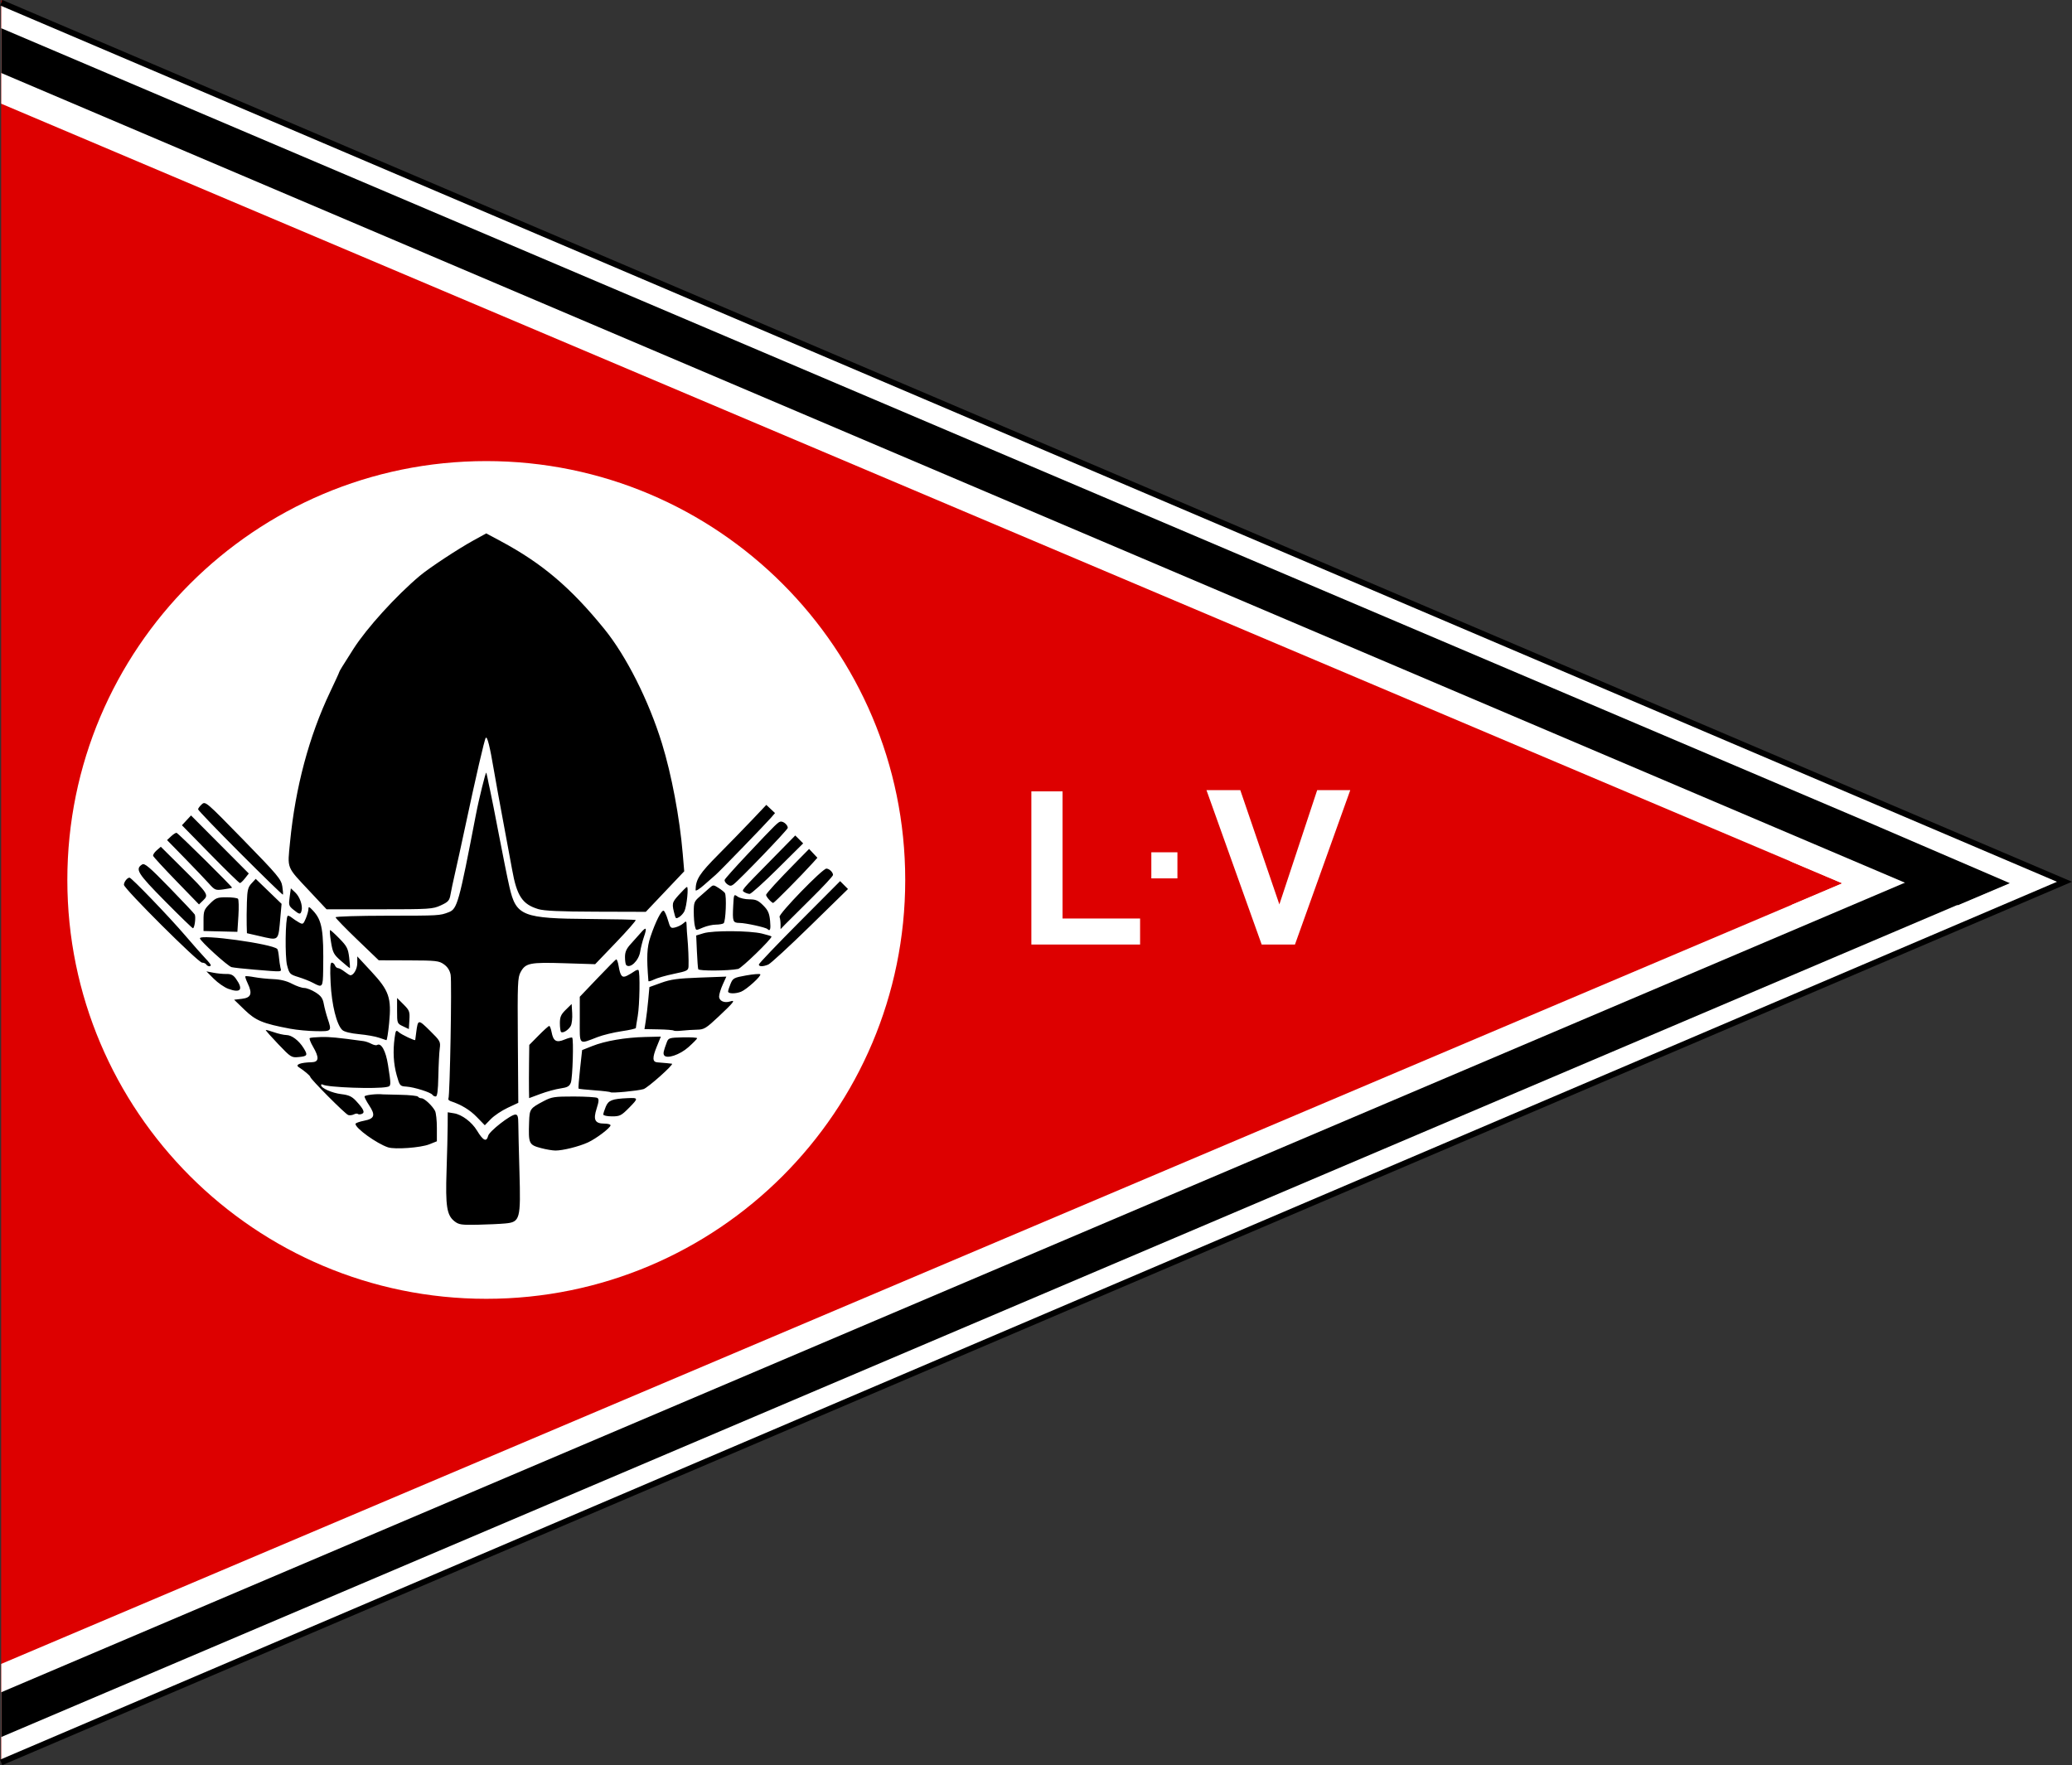 <?xml version="1.0" encoding="UTF-8" standalone="no"?>
<!-- Created with Inkscape (http://www.inkscape.org/) -->

<svg
   xmlns:dc="http://purl.org/dc/elements/1.1/"
   xmlns:cc="http://creativecommons.org/ns#"
   xmlns:rdf="http://www.w3.org/1999/02/22-rdf-syntax-ns#"
   xmlns:svg="http://www.w3.org/2000/svg"
   xmlns="http://www.w3.org/2000/svg"
   xmlns:sodipodi="http://sodipodi.sourceforge.net/DTD/sodipodi-0.dtd"
   xmlns:inkscape="http://www.inkscape.org/namespaces/inkscape"
   width="470"
   height="400.469"
   id="svg3145"
   version="1.1"
   inkscape:version="0.48.4 r9939"
   sodipodi:docname="Wimpel Führer Reichslehrlager RAD 1934.svg">
  <rect width="100%" height="100%" fill="#333333" stroke="none"/>
  <defs
     id="defs3147" />
  <sodipodi:namedview
     id="base"
     pagecolor="#ffffff"
     bordercolor="#666666"
     borderopacity="1.0"
     inkscape:pageopacity="0.0"
     inkscape:pageshadow="2"
     inkscape:zoom="1.3159579"
     inkscape:cx="235"
     inkscape:cy="200.23437"
     inkscape:document-units="px"
     inkscape:current-layer="layer1"
     showgrid="false"
     fit-margin-top="0"
     fit-margin-left="0"
     fit-margin-right="0"
     fit-margin-bottom="0"
     inkscape:window-width="1024"
     inkscape:window-height="742"
     inkscape:window-x="-4"
     inkscape:window-y="-4"
     inkscape:window-maximized="1"
     inkscape:snap-global="false" />
  <g
     inkscape:label="Ebene 1"
     inkscape:groupmode="layer"
     id="layer1"
     transform="translate(-161.438,-325)">
    <path
       style="color:#000000;fill:#dd0000;fill-opacity:1;stroke:none;stroke-width:1;marker:none;visibility:visible;display:inline;overflow:visible;enable-background:accumulate"
       d="m 161.696,325.08 466.403,199.887 -466.403,199.887 z"
       id="path2986"
       inkscape:connector-curvature="0" />
    <g
       id="g3106"
       transform="matrix(0.872,0,0,0.872,510.229,244.102)">
      <path
         transform="matrix(2.221,0,0,2.221,-663.152,-728.998)"
         d="m 224.511,473.083 c 0,27.099 -21.968,49.068 -49.068,49.068 -27.099,0 -49.068,-21.968 -49.068,-49.068 0,-27.099 21.968,-49.068 49.068,-49.068 27.099,0 49.068,21.968 49.068,49.068 z"
         sodipodi:ry="49.067558"
         sodipodi:rx="49.067558"
         sodipodi:cy="473.08261"
         sodipodi:cx="175.44299"
         id="path3754"
         style="fill:#ffffff;fill-opacity:1;stroke:none"
         sodipodi:type="arc" />
      <path
         sodipodi:nodetypes="cscccsssssssccsssssssssccssssssssscccccsssscccsssscsssscccscccccccssssssssssssssssssccsssscccccssssssccccssssssssssccssccccccsssccsssssccssssccccsssssssssccsssssssscccssccscccscccccsssssssssscccccccccccssssscccccccccsssscccccssccsssssssssccssssssssssccssssscccccsssccsssssccssssssccssssscccccccsccccscccccccsssccccccssssssssccssssssccssssccssssccccsssscccccsccsssssssscccssssscccsscccccccscccccccscccccsccssssscccccccsccscccccsscccccsssccsssssccccccccsc"
         id="path2449"
         d="m -281.763,410.527 c -2.002,-1.575 -2.369,-3.919 -2.062,-13.179 0.15,-4.529 0.28,-9.798 0.288,-11.708 l 0.016,-3.473 1.638,0.266 c 2.056,0.334 4.621,2.263 5.977,4.496 1.615,2.659 2.476,3.058 2.905,1.347 0.295,-1.177 5.86,-5.515 7.075,-5.515 0.598,0 0.759,0.518 0.766,2.47 0.006,1.359 0.138,6.917 0.295,12.352 0.36,12.422 0.164,13.145 -3.662,13.508 -1.388,0.132 -4.65,0.283 -7.247,0.336 -4.181,0.085 -4.868,-0.018 -5.988,-0.899 z m 22.539,-19.034 c -3.203,-0.86 -3.321,-1.119 -3.129,-6.834 0.113,-3.359 0.234,-3.53 3.873,-5.439 2,-1.05 2.768,-1.164 7.764,-1.158 3.05,0.005 5.804,0.172 6.121,0.373 0.447,0.284 0.402,0.91 -0.199,2.788 -0.934,2.92 -0.427,3.89 2.033,3.89 0.874,0 1.589,0.198 1.589,0.439 0,0.648 -3.714,3.466 -5.882,4.462 -2.324,1.068 -6.583,2.129 -8.47,2.108 -0.776,-0.008 -2.441,-0.292 -3.7,-0.63 z m -39.826,-0.203 c -2.943,-0.984 -8.47,-4.962 -8.47,-6.097 0,-0.216 1.004,-0.587 2.231,-0.825 2.737,-0.53 3.036,-1.419 1.339,-3.984 -0.669,-1.012 -1.217,-2.056 -1.217,-2.32 0,-0.377 3.184,-0.749 4.763,-0.556 0.161,0.02 2.23,0.071 4.596,0.114 2.367,0.043 4.418,0.264 4.558,0.49 0.14,0.227 0.55,0.412 0.911,0.412 0.737,0 2.778,1.902 3.512,3.273 0.265,0.495 0.482,2.479 0.482,4.409 l 0,3.509 -1.963,0.786 c -2.221,0.889 -8.962,1.383 -10.742,0.788 z m 23.11,-7.872 c -1.821,-1.874 -4.026,-3.217 -6.788,-4.132 -0.469,-0.156 -0.746,-0.456 -0.615,-0.669 0.392,-0.634 0.924,-30.375 0.577,-32.225 -0.213,-1.137 -0.792,-2.043 -1.735,-2.714 -1.304,-0.928 -2.021,-1.009 -9.19,-1.032 l -7.775,-0.025 -5.615,-5.394 c -3.088,-2.967 -5.615,-5.573 -5.615,-5.793 0,-0.219 5.982,-0.404 13.293,-0.411 13.791,-0.012 13.78,-0.012 16.147,-0.915 2.211,-0.844 2.641,-2.385 7.033,-25.223 0.946,-4.917 2.537,-10.922 2.66,-11.068 0.191,-0.067 0.506,2.152 1.079,4.619 0.658,2.834 3.805,19.855 5.03,25.157 1.737,7.521 3.366,8.162 21.045,8.284 6.308,0.044 11.605,0.164 11.773,0.267 0.167,0.103 -2.135,2.732 -5.116,5.841 l -5.42,5.653 -7.999,-0.252 c -8.967,-0.283 -10.106,-0.053 -11.386,2.298 -0.772,1.418 -0.833,2.931 -0.725,17.784 l 0.119,16.234 -2.784,1.305 c -1.531,0.718 -3.491,2.032 -4.356,2.921 l -1.572,1.615 -2.065,-2.125 z m -33.462,-0.533 c -0.76,-0.235 -9.882,-9.406 -9.882,-9.935 0,-0.285 -1.618,-1.648 -2.986,-2.516 -1.032,-0.655 0.425,-1.215 3.339,-1.284 1.934,-0.046 2.034,-1.21 0.35,-4.083 -0.648,-1.107 -1.019,-2.102 -0.823,-2.213 0.196,-0.111 1.52,-0.232 2.944,-0.27 2.202,-0.059 4.25,0.139 11.062,1.071 0.52,0.071 1.424,0.385 2.01,0.699 0.585,0.313 1.249,0.455 1.476,0.315 1.079,-0.667 2.277,1.499 2.849,5.152 0.843,5.382 0.838,5.516 -0.222,5.748 -2.724,0.597 -15.563,0.134 -16.757,-0.604 -0.23,-0.142 -0.419,-0.08 -0.419,0.138 0,0.787 2.856,2.06 5.264,2.345 1.932,0.229 2.748,0.602 3.806,1.744 2.018,2.176 2.411,3.057 1.518,3.4 -0.41,0.158 -0.871,0.162 -1.023,0.009 -0.152,-0.152 -0.62,-0.101 -1.038,0.114 -0.419,0.215 -1.079,0.292 -1.467,0.172 z m 66.348,-0.14 c 0,-0.267 0.298,-1.198 0.661,-2.069 0.681,-1.631 1.66,-2.007 5.691,-2.188 2.784,-0.125 2.811,0.012 0.471,2.389 -2.14,2.173 -2.49,2.353 -4.57,2.353 -1.239,0 -2.253,-0.219 -2.253,-0.486 z m -19.333,-6.476 c -0.022,-1.218 -0.013,-4.332 0.018,-6.92 l 0.059,-4.705 2.436,-2.47 c 1.34,-1.359 2.578,-2.47 2.753,-2.47 0.174,0 0.452,0.72 0.617,1.6 0.445,2.373 1.242,2.834 3.365,1.947 0.968,-0.405 1.865,-0.631 1.992,-0.503 0.416,0.416 0.117,10.481 -0.348,11.703 -0.366,0.963 -0.88,1.25 -2.711,1.516 -1.243,0.18 -3.583,0.821 -5.2,1.423 l -2.941,1.095 -0.04,-2.214 z m -25.112,1.351 c -0.388,-0.627 -4.744,-2 -6.767,-2.133 -1.679,-0.11 -1.747,-0.188 -2.511,-2.89 -0.848,-2.999 -1.037,-6.3 -0.56,-9.783 0.275,-2.003 0.369,-2.135 1.076,-1.495 0.711,0.644 4.246,2.324 4.287,2.037 0.009,-0.068 0.128,-0.971 0.262,-2.006 0.441,-3.405 0.51,-3.414 3.532,-0.438 2.711,2.67 2.823,2.873 2.581,4.673 -0.139,1.035 -0.302,4.264 -0.362,7.176 -0.079,3.822 -0.27,5.294 -0.689,5.294 -0.319,0 -0.701,-0.196 -0.849,-0.435 z m 46.318,-0.668 c -0.124,-0.122 -2.01,-0.349 -4.191,-0.505 -2.181,-0.156 -4.034,-0.352 -4.117,-0.436 -0.083,-0.083 0.091,-2.373 0.388,-5.089 l 0.539,-4.938 2.641,-1.049 c 3.384,-1.344 8.601,-2.238 13.765,-2.359 l 4.074,-0.096 -1.091,2.683 c -1.15,2.83 -1.105,3.911 0.169,4.011 1.851,0.146 3.613,0.312 3.814,0.359 0.595,0.138 -6.303,6.292 -7.409,6.609 -1.65,0.473 -8.285,1.099 -8.581,0.809 z m -86.426,-12.509 c -1.861,-1.948 -3.324,-3.602 -3.251,-3.675 0.073,-0.073 1.04,0.186 2.148,0.577 1.108,0.391 2.57,0.718 3.25,0.728 1.369,0.019 3.217,1.425 4.436,3.378 1.16,1.856 1.019,2.132 -1.2,2.343 -1.956,0.187 -2.071,0.115 -5.383,-3.351 z m 100.374,2.882 c -0.291,-0.47 -0.172,-1.041 0.706,-3.387 0.415,-1.108 0.658,-1.182 4.191,-1.266 2.063,-0.049 3.729,0.057 3.703,0.235 -0.026,0.178 -1.043,1.215 -2.26,2.304 -2.248,2.011 -5.693,3.16 -6.34,2.113 z m -21.938,-9.243 0,-5.966 4.569,-4.794 c 2.513,-2.637 4.716,-4.858 4.895,-4.936 0.18,-0.078 0.463,0.667 0.63,1.657 0.461,2.729 0.91,3.25 2.224,2.579 0.601,-0.307 1.453,-0.817 1.893,-1.133 0.44,-0.316 0.915,-0.461 1.055,-0.321 0.45,0.45 0.315,9.033 -0.187,11.947 -0.268,1.553 -0.488,2.958 -0.489,3.122 0,0.164 -1.666,0.542 -3.7,0.839 -2.033,0.297 -4.839,0.978 -6.235,1.513 -5.048,1.934 -4.656,2.313 -4.656,-4.507 z m -52.231,4.683 c -0.906,-0.326 -3.234,-0.739 -5.174,-0.918 -2.176,-0.201 -3.845,-0.614 -4.358,-1.077 -1.472,-1.332 -2.774,-6.562 -3.049,-12.243 -0.187,-3.876 -0.108,-5.294 0.295,-5.294 0.303,0 0.673,0.318 0.822,0.706 0.149,0.388 0.513,0.711 0.809,0.716 0.296,0.006 1.067,0.425 1.714,0.931 0.647,0.506 1.32,0.925 1.496,0.931 0.852,0.028 1.798,-1.649 1.798,-3.188 l 0,-1.72 3.647,3.928 c 4.642,5 5.276,6.84 4.636,13.45 -0.239,2.464 -0.559,4.456 -0.712,4.425 -0.153,-0.03 -1.019,-0.321 -1.925,-0.647 z m 47.353,-1.51 c -0.163,-0.163 -0.297,-1.19 -0.297,-2.28 0,-1.616 0.283,-2.261 1.529,-3.482 l 1.529,-1.499 0.142,2.37 c 0.078,1.304 -0.086,2.795 -0.364,3.315 -0.576,1.077 -2.096,2.02 -2.54,1.577 z m -70.41,-0.821 c -7.15,-1.345 -9.007,-2.112 -11.902,-4.914 l -2.726,-2.639 2.021,-0.235 c 2.395,-0.279 2.79,-1.32 1.519,-3.999 -0.439,-0.925 -0.717,-1.762 -0.618,-1.861 0.099,-0.099 1.155,0.003 2.346,0.225 1.192,0.223 3.415,0.453 4.94,0.513 1.829,0.071 3.479,0.481 4.844,1.203 1.138,0.602 2.572,1.095 3.186,1.095 0.614,0 1.932,0.515 2.93,1.146 1.417,0.894 1.886,1.539 2.141,2.941 0.179,0.987 0.629,2.703 0.999,3.812 1.131,3.389 1.12,3.402 -2.974,3.342 -2.006,-0.029 -5.023,-0.312 -6.705,-0.628 z m 99.706,0.472 c -0.131,-0.131 -1.893,-0.271 -3.914,-0.31 l -3.675,-0.071 0.343,-2.176 c 0.189,-1.197 0.478,-3.657 0.644,-5.468 l 0.301,-3.292 3.059,-1.106 c 2.498,-0.903 4.331,-1.152 10.005,-1.36 l 6.946,-0.254 -0.936,2.064 c -0.515,1.135 -0.941,2.526 -0.947,3.091 -0.012,1.172 1.346,1.791 2.869,1.308 1.49,-0.473 1.007,0.161 -2.972,3.904 -3.303,3.107 -3.801,3.41 -5.647,3.443 -1.113,0.02 -2.882,0.133 -3.931,0.25 -1.048,0.118 -2.014,0.107 -2.145,-0.024 z m -70.414,-1.118 c -1.512,-0.719 -1.529,-0.764 -1.529,-4.045 l 0,-3.318 1.674,1.674 c 1.537,1.537 1.663,1.868 1.529,4.045 l -0.145,2.371 -1.529,-0.727 z m 84.582,-9.041 c 0,-0.267 0.291,-1.181 0.646,-2.031 0.602,-1.442 0.873,-1.586 4.03,-2.151 1.861,-0.333 3.52,-0.468 3.687,-0.302 0.385,0.385 -3.536,3.953 -4.982,4.533 -1.454,0.583 -3.381,0.555 -3.381,-0.049 z m -130.038,-0.71 c -0.996,-0.368 -2.68,-1.538 -3.741,-2.599 l -1.93,-1.93 1.859,0.357 c 1.022,0.196 2.548,0.341 3.389,0.321 1.145,-0.027 1.756,0.281 2.425,1.22 2.018,2.834 1.256,3.836 -2.002,2.631 z m 22.045,-1.55 c -0.776,-0.42 -2.47,-1.093 -3.764,-1.494 -2.254,-0.7 -2.379,-0.828 -2.97,-3.068 -0.575,-2.176 -0.451,-12.249 0.158,-12.858 0.12,-0.12 0.59,0.08 1.045,0.445 0.454,0.365 1.311,0.935 1.903,1.267 1.002,0.561 1.124,0.489 1.765,-1.044 0.378,-0.906 0.688,-2.022 0.688,-2.481 0,-0.678 0.224,-0.592 1.198,0.459 2.364,2.549 2.792,5.075 2.63,15.52 -0.069,4.472 -0.171,4.596 -2.652,3.254 z m 87.262,-0.466 c -0.505,-6.304 -0.394,-8.734 0.523,-11.483 1.306,-3.911 2.863,-7.006 3.43,-6.817 0.252,0.084 0.754,1.167 1.115,2.407 0.616,2.114 0.736,2.234 1.924,1.938 0.697,-0.174 1.637,-0.65 2.09,-1.058 0.765,-0.69 0.826,-0.646 0.854,0.625 0.017,0.752 0.104,2.108 0.195,3.014 0.22,2.203 0.376,6.073 0.304,7.539 -0.054,1.095 -0.349,1.247 -3.822,1.965 -2.07,0.428 -4.399,1.095 -5.176,1.483 -0.777,0.388 -1.424,0.562 -1.438,0.388 z m -102.555,-2.971 c -2.717,-0.224 -5.364,-0.514 -5.882,-0.645 -0.998,-0.253 -8.235,-6.848 -8.235,-7.504 0,-1.155 18.787,1.436 20.127,2.776 0.146,0.146 0.337,1.06 0.424,2.03 0.087,0.97 0.267,2.24 0.4,2.822 0.274,1.2 0.866,1.155 -6.834,0.522 z m 115.514,-0.114 c -0.09,-0.289 -0.246,-2.38 -0.347,-4.647 l -0.183,-4.122 1.916,-0.584 c 2.464,-0.751 11.979,-0.696 15.209,0.088 1.359,0.33 2.47,0.674 2.47,0.766 0,0.691 -7.798,8.256 -8.697,8.437 -2.53,0.509 -10.214,0.555 -10.368,0.061 z m -92.916,-2.148 c -1.913,-1.676 -2.152,-2.127 -2.611,-4.933 -0.278,-1.699 -0.381,-3.089 -0.23,-3.089 0.152,0 1.257,1.006 2.456,2.235 1.921,1.97 2.219,2.557 2.507,4.941 0.18,1.488 0.25,2.702 0.155,2.698 -0.095,-0.005 -1.119,-0.837 -2.277,-1.852 z m -35.068,0.918 c -0.16,-0.259 -0.647,-0.471 -1.082,-0.471 -0.998,0 -20.328,-19.259 -20.328,-20.253 0,-0.751 0.87,-1.863 1.457,-1.863 0.52,0 10.283,10.145 14.491,15.058 2.106,2.459 4.461,5.128 5.234,5.933 0.773,0.804 1.405,1.598 1.405,1.765 0,0.475 -0.854,0.353 -1.176,-0.168 z m 109.247,0.157 c -0.173,-0.172 -0.314,-1.11 -0.314,-2.084 0,-1.342 0.37,-2.172 1.529,-3.434 0.841,-0.915 2.014,-2.228 2.606,-2.917 1.402,-1.632 1.627,-1.318 0.793,1.103 -0.372,1.08 -0.814,2.826 -0.983,3.879 -0.372,2.325 -2.621,4.464 -3.632,3.453 z m 34.507,-0.146 c 0,-0.253 4.756,-5.237 10.569,-11.076 l 10.569,-10.616 1.025,1.025 1.025,1.025 -9.829,9.613 c -5.406,5.287 -10.32,9.81 -10.919,10.051 -1.41,0.568 -2.44,0.559 -2.44,-0.021 z m -129.991,-7.416 -3.176,-0.725 -0.063,-2.17 c -0.035,-1.193 -0.012,-3.845 0.052,-5.893 0.097,-3.148 0.283,-3.905 1.206,-4.9 l 1.091,-1.176 3.364,3.248 3.364,3.248 -0.296,3.299 c -0.593,6.604 -0.24,6.281 -5.541,5.07 z m -14.469,-4.021 c -10e-5,-2.488 0.142,-2.864 1.665,-4.386 1.509,-1.509 1.911,-1.665 4.296,-1.665 1.447,0 2.798,0.174 3.003,0.387 0.205,0.213 0.254,2.235 0.109,4.495 l -0.263,4.108 -4.404,-0.109 -4.404,-0.108 -10e-5,-2.721 z m 127.817,1.427 c -0.156,-0.582 -0.287,-2.241 -0.29,-3.687 -0.006,-2.383 0.136,-2.751 1.523,-3.952 0.841,-0.728 1.986,-1.734 2.543,-2.235 0.984,-0.885 1.054,-0.887 2.353,-0.059 0.736,0.469 1.488,1.066 1.67,1.326 0.503,0.72 0.228,7.499 -0.32,7.893 -0.265,0.19 -1.176,0.349 -2.025,0.353 -0.849,0.005 -2.305,0.325 -3.234,0.713 -2.086,0.871 -1.882,0.904 -2.219,-0.353 z m 18.886,0.792 c -0.434,-0.434 -5.646,-1.581 -7.267,-1.599 -1.75,-0.02 -1.862,-0.332 -1.641,-4.539 0.156,-2.963 0.171,-2.994 1.163,-2.299 0.553,0.387 1.919,0.704 3.034,0.704 1.67,0 2.305,0.276 3.592,1.563 1.259,1.259 1.609,2.038 1.797,4 0.215,2.235 0.017,2.866 -0.679,2.17 z m -156.735,-7.278 c -7.142,-7.221 -7.834,-8.337 -5.913,-9.54 0.62,-0.388 1.918,0.716 7.058,6.003 3.464,3.563 6.433,6.72 6.597,7.016 0.353,0.635 -0.036,3.601 -0.469,3.584 -0.165,-0.008 -3.437,-3.184 -7.273,-7.062 z m 160.138,6.049 c 0,-0.688 -0.119,-1.56 -0.263,-1.937 -0.291,-0.759 11.157,-12.566 12.185,-12.566 0.736,0 1.724,0.949 1.724,1.656 0,0.29 -2.565,3.053 -5.7,6.141 -3.135,3.088 -6.205,6.142 -6.823,6.786 l -1.123,1.172 0,-1.251 z m -27.456,-2.164 c -0.882,-3.262 -0.852,-3.437 0.94,-5.438 0.965,-1.078 1.931,-2.032 2.145,-2.12 0.502,-0.205 -0.025,5.03 -0.634,6.299 -0.254,0.53 -0.861,1.212 -1.347,1.516 -0.729,0.455 -0.924,0.41 -1.104,-0.258 z m -99.253,-1.636 c -1.204,-0.973 -1.282,-1.233 -0.992,-3.311 l 0.314,-2.255 1.12,1.052 c 1.205,1.132 2.007,3.417 1.669,4.751 -0.271,1.067 -0.535,1.037 -2.111,-0.238 z m 63.655,-0.174 c -4.122,-1.247 -5.559,-3.428 -6.78,-10.293 -0.368,-2.07 -1.408,-7.682 -2.311,-12.47 -0.903,-4.788 -1.998,-10.823 -2.434,-13.411 -1.035,-6.147 -1.713,-8.846 -2.104,-8.378 -0.332,0.397 -2.537,9.936 -5.418,23.436 -0.939,4.4 -2.098,9.693 -2.576,11.764 -0.478,2.07 -1.009,4.576 -1.18,5.568 -0.273,1.58 -0.585,1.93 -2.518,2.822 -2.102,0.97 -2.856,1.018 -15.966,1.02 l -13.759,9.6e-4 -4.357,-4.652 c -6.173,-6.591 -5.831,-5.735 -5.139,-12.854 1.381,-14.195 4.95,-27.552 10.44,-39.077 1.287,-2.702 2.341,-5.004 2.341,-5.114 0,-0.189 0.875,-1.618 3.715,-6.063 3.45,-5.401 11.07,-13.797 17.234,-18.988 2.457,-2.069 9.968,-7.022 14.059,-9.271 l 3.246,-1.784 3.812,2.045 c 10.725,5.753 18.165,12.065 26.9,22.822 5.732,7.059 11.55,18.612 15.001,29.789 2.49,8.062 4.613,19.339 5.402,28.689 l 0.386,4.575 -4.998,5.272 -4.998,5.272 -12.94,-0.039 c -9.47,-0.029 -13.508,-0.211 -15.058,-0.68 z m -94.108,-7.271 c -3.233,-3.335 -5.954,-6.289 -6.046,-6.565 -0.092,-0.276 0.319,-0.923 0.913,-1.438 l 1.08,-0.937 5.585,5.547 c 6.776,6.729 6.925,6.958 5.453,8.384 l -1.107,1.072 -5.879,-6.063 z m 154.177,4.823 c -0.428,-0.473 -0.779,-1.022 -0.779,-1.219 0,-0.385 3.032,-3.696 8.064,-8.805 l 3.123,-3.171 1.08,1.149 1.08,1.149 -1.377,1.526 c -2.823,3.128 -9.853,10.231 -10.127,10.231 -0.156,0 -0.634,-0.387 -1.063,-0.86 z m -137.593,-12.115 c -6.017,-6.028 -10.94,-11.153 -10.94,-11.389 0,-0.236 0.431,-0.818 0.957,-1.295 0.945,-0.855 1.077,-0.743 10.794,9.22 8.989,9.217 9.865,10.261 10.158,12.108 0.176,1.112 0.242,2.088 0.147,2.169 -0.096,0.081 -5.097,-4.785 -11.115,-10.813 z m 131.186,10.174 c -0.825,-0.522 -1.153,-0.128 7.187,-8.62 l 6.029,-6.139 1.029,1.029 1.029,1.029 -6.621,6.575 c -3.641,3.616 -6.924,6.571 -7.294,6.567 -0.37,-0.005 -0.982,-0.203 -1.36,-0.442 z m -12.712,-0.545 c 0.048,-2.812 0.975,-4.257 5.929,-9.249 2.815,-2.837 6.773,-6.905 8.795,-9.04 l 3.677,-3.882 1.131,1.063 1.131,1.063 -1.058,1.226 c -1.409,1.634 -13.561,14.177 -14.367,14.83 -0.348,0.282 -1.672,1.442 -2.941,2.577 -1.269,1.135 -2.303,1.771 -2.297,1.412 z m -126.577,-1.686 c -0.877,-0.984 -3.691,-3.936 -6.253,-6.56 l -4.658,-4.77 1.075,-1.001 c 0.591,-0.551 1.226,-0.945 1.411,-0.876 0.547,0.203 14.595,14.096 14.425,14.266 -0.086,0.085 -1.112,0.285 -2.28,0.444 -2.017,0.274 -2.206,0.197 -3.72,-1.502 z m 134.814,0.161 c -0.467,-0.342 -0.768,-0.861 -0.667,-1.154 0.1,-0.293 2.618,-3.119 5.594,-6.281 7.967,-8.463 8.381,-8.868 9.066,-8.868 0.754,0 1.757,0.933 1.757,1.635 0,0.473 -12.528,13.511 -14.155,14.731 -0.58,0.435 -0.933,0.421 -1.594,-0.063 z m -134.484,-7.826 -7.37,-7.522 1.182,-1.275 1.182,-1.275 7.513,7.551 7.513,7.551 -0.98,1.246 c -0.539,0.686 -1.135,1.246 -1.324,1.246 -0.189,0 -3.66,-3.385 -7.714,-7.522 z"
         style="fill:#000000"
         inkscape:connector-curvature="0" />
    </g>
    <path
       style="fill:#ffffff;fill-opacity:1;stroke:none"
       d="M 0.281 0.625 L 0.281 23.531 L 417.906 200.406 L 406.438 205.281 L 430.531 215.531 L 468.625 199.906 L 0.281 0.625 z "
       transform="translate(161.438,325)"
       id="rect3017" />
    <path
       style="fill:#ffffff;fill-opacity:1;stroke:none"
       d="M 431.562 184.562 L 406.094 195.406 L 417.906 200.406 L 0.281 377.5 L 0.281 399.75 L 468.562 200.156 L 431.562 184.562 z "
       transform="translate(161.438,325)"
       id="rect3030" />
    <path
       inkscape:connector-curvature="0"
       style="fill:#000000;fill-opacity:1;stroke:none"
       d="m 161.715,331.399 0,10.161 443.832,188.81 11.785,-4.997 -29.317,-12.618 -1.249,-0.541 -425.051,-180.814 z"
       id="rect3021" />
    <path
       inkscape:connector-curvature="0"
       style="fill:#000000;fill-opacity:1;stroke:none"
       d="m 605.214,520.292 -443.499,188.643 0,10.161 455.242,-193.682 -11.743,-5.122 z"
       id="rect3034" />
    <path
       style="color:#000000;fill:none;stroke:#000000;stroke-width:1.333;stroke-linecap:butt;stroke-linejoin:miter;stroke-miterlimit:4;stroke-opacity:1;stroke-dasharray:none;stroke-dashoffset:0;marker:none;visibility:visible;display:inline;overflow:visible;enable-background:accumulate"
       d="M 161.715,325.611 629.732,525.055 161.696,724.854"
       id="path3104"
       inkscape:connector-curvature="0" />
    <g
       style="font-size:48.944px;font-style:normal;font-variant:normal;font-weight:bold;font-stretch:normal;text-align:start;line-height:100%;letter-spacing:0px;word-spacing:0px;writing-mode:lr-tb;text-anchor:start;fill:#ffffff;fill-opacity:1;stroke:none;font-family:Arial;-inkscape-font-specification:Arial Bold"
       id="text3021">
      <path
         d="m 395.385,539.293 0,-34.749 7.074,0 0,28.846 17.589,0 0,5.903 z"
         style=""
         id="path3033" />
      <path
         d="m 447.628,539.293 -12.523,-35.035 7.671,0 8.866,25.93 8.58,-25.93 7.504,0 -12.547,35.035 z"
         style=""
         id="path3035" />
    </g>
    <g
       style="font-size:43.13px;font-style:normal;font-variant:normal;font-weight:bold;font-stretch:normal;text-align:start;line-height:100%;letter-spacing:0px;word-spacing:0px;writing-mode:lr-tb;text-anchor:start;fill:#ffffff;fill-opacity:1;stroke:none;font-family:Arial;-inkscape-font-specification:Arial Bold"
       id="text3025">
      <path
         d="m 422.599,524.284 0,-5.918 5.918,0 0,5.918 z"
         style=""
         id="path3030" />
    </g>
  </g>
</svg>
